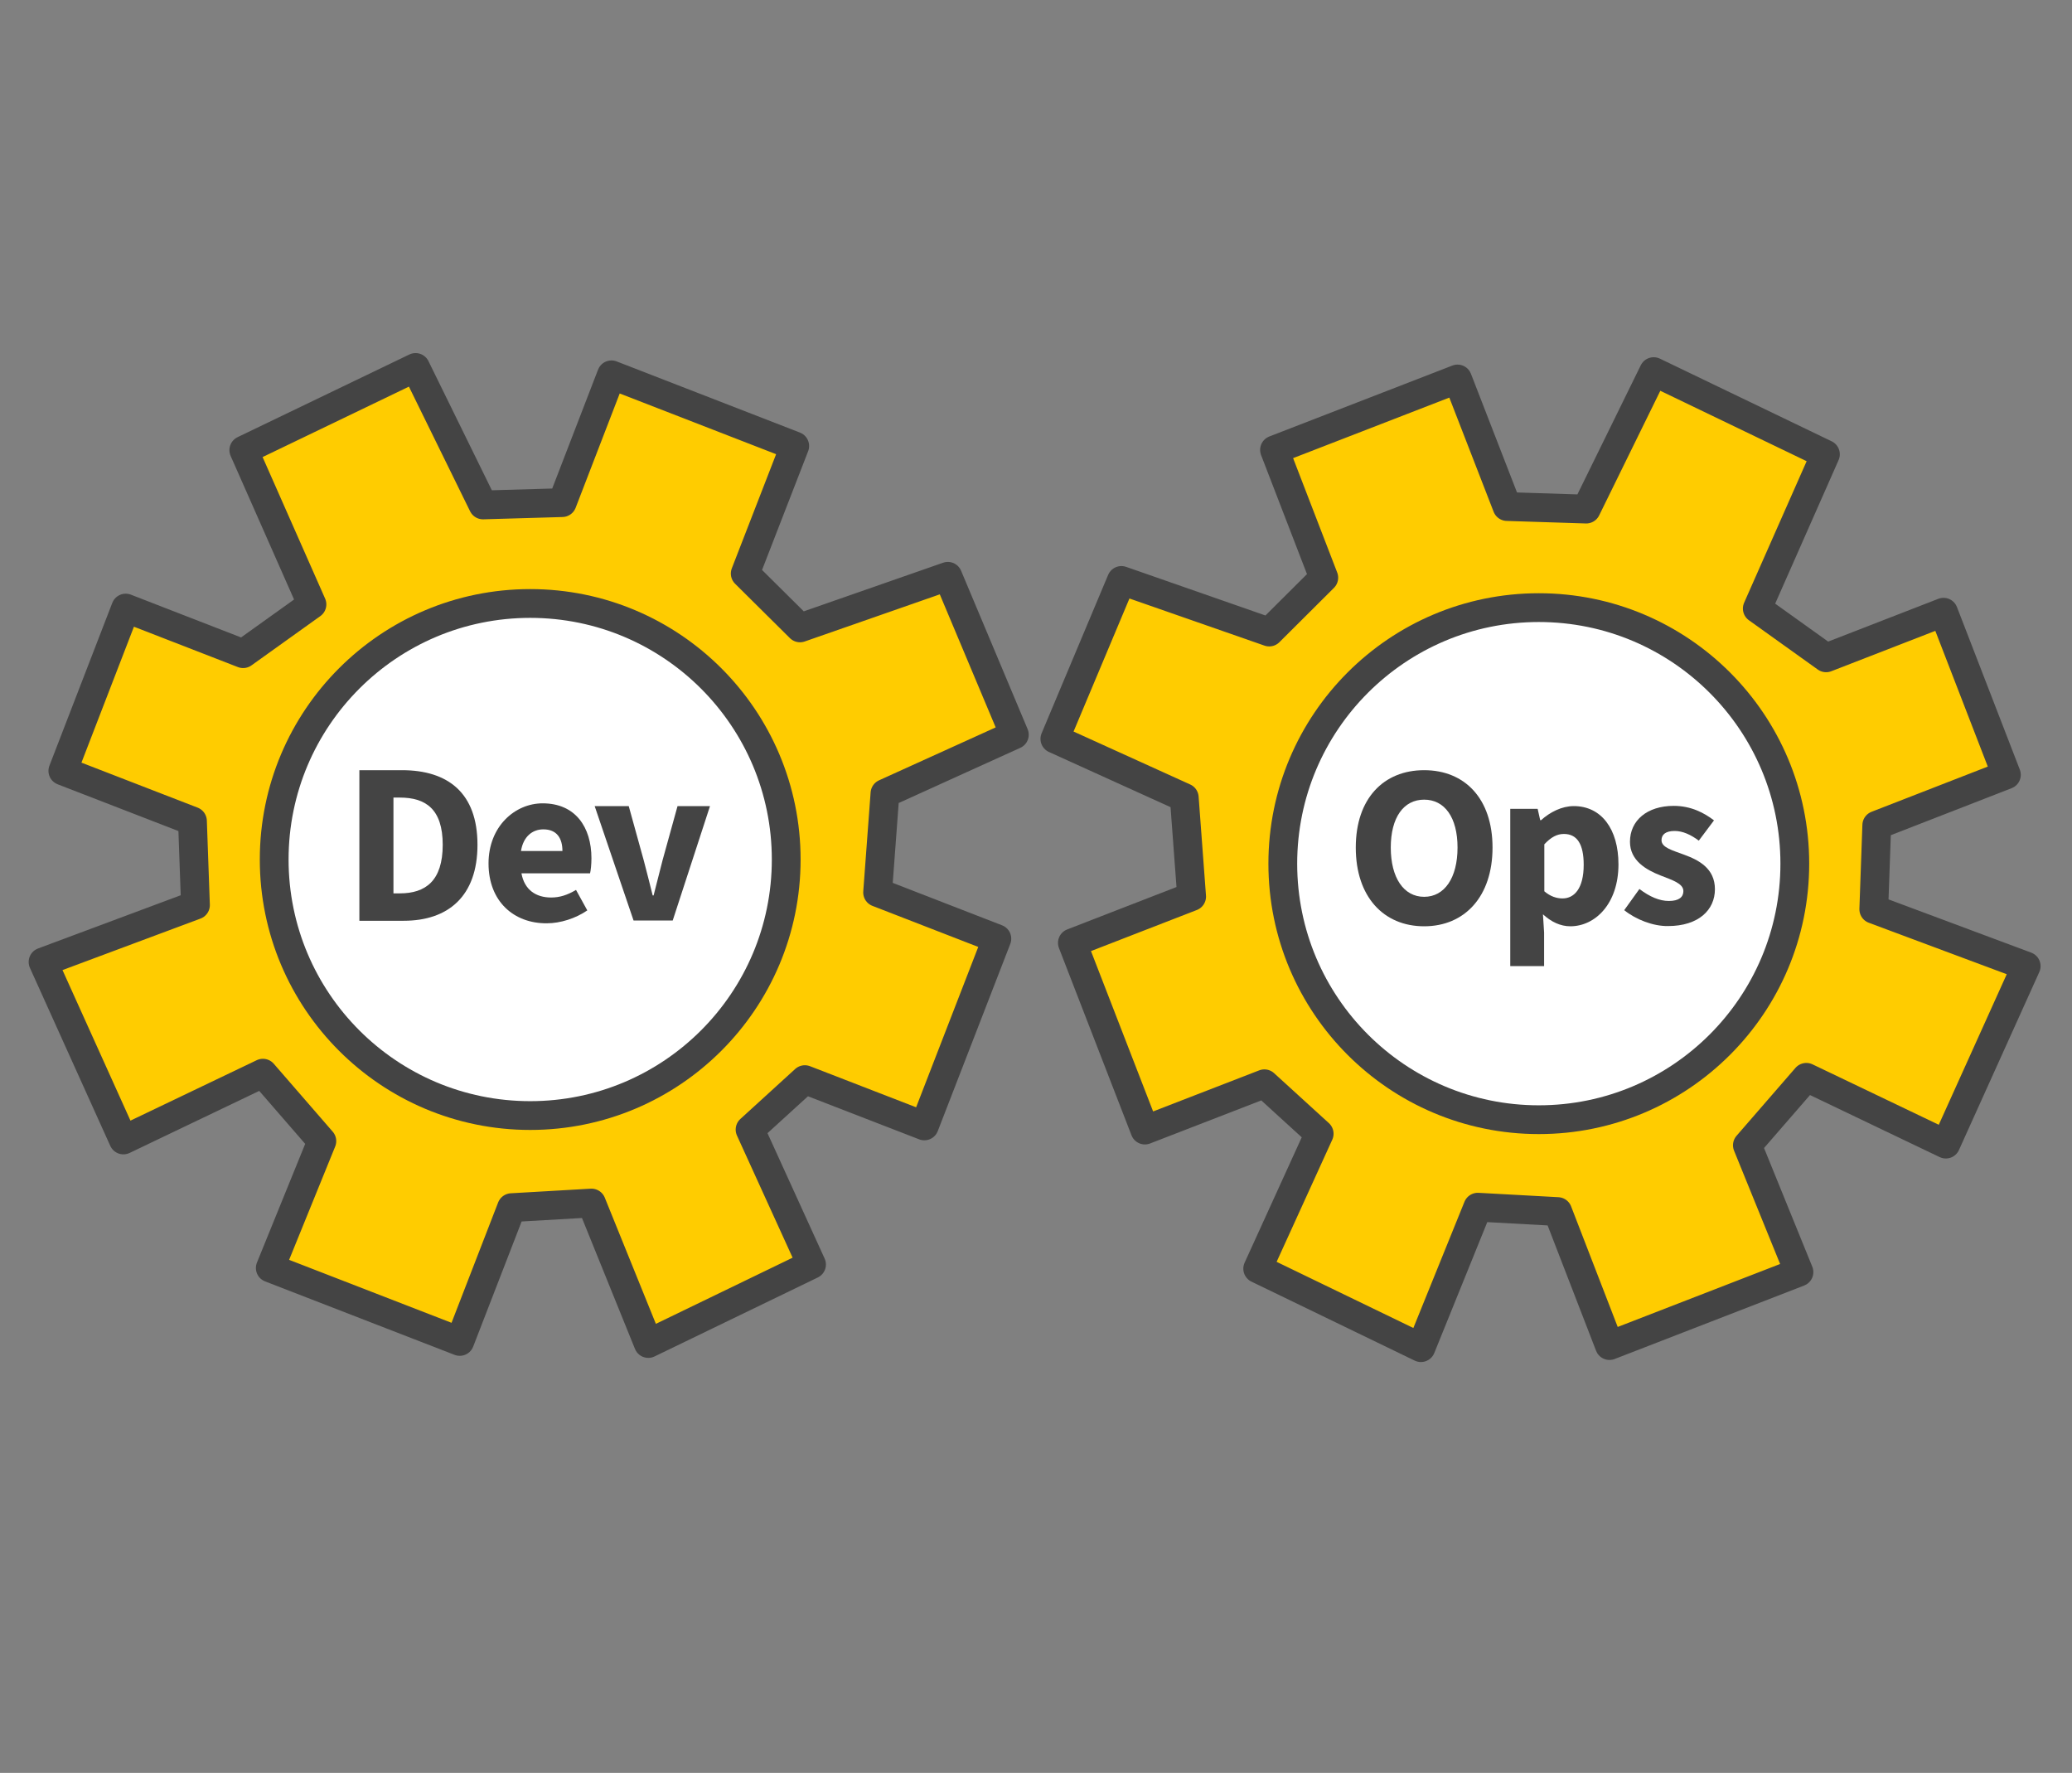 <?xml version="1.0" encoding="UTF-8"?>
<svg xmlns="http://www.w3.org/2000/svg" xmlns:xlink="http://www.w3.org/1999/xlink" version="1.1" id="Ebene_1" x="0px" y="0px" viewBox="0 0 90 77" style="enable-background:new 0 0 90 77;" xml:space="preserve">
<rect x="0" y="0" width="90" height="77" fill="#808080" stroke="none"/>
<style type="text/css">
	.st0{fill:#FFCC00;stroke:#444444;stroke-width:1.25;stroke-linecap:round;stroke-linejoin:round;stroke-miterlimit:10;}
	.st1{fill:#FFFFFF;stroke:#444444;stroke-width:1.25;stroke-linecap:round;stroke-linejoin:round;stroke-miterlimit:10;}
	.st2{fill:none;stroke:#444444;stroke-width:1.25;stroke-linecap:round;stroke-linejoin:round;stroke-miterlimit:10;}
	.st3{fill:#444444;}
</style>
<polygon class="st0" points="20.98,21.93 24.42,21.83 26.56,16.28 34.52,19.37 32.37,24.91 34.75,27.27 41.17,25.03 44.06,31.91   38.44,34.46 38.12,38.76 43.3,40.77 40.15,48.9 34.96,46.89 32.58,49.06 35.25,54.92 28.16,58.35 25.69,52.25 22.22,52.45   19.97,58.26 11.74,55.07 13.98,49.56 11.42,46.61 5.36,49.51 1.87,41.78 8.49,39.31 8.36,35.66 2.73,33.48 5.46,26.41 10.56,28.39   13.55,26.25 10.59,19.55 18.05,15.96 "></polygon>
<circle class="st1" cx="23.03" cy="37.33" r="11.12"></circle>
<path class="st2" d="M16.11,15.14"></path>
<polygon class="st0" points="71.83,16.14 79.29,19.73 76.33,26.43 79.32,28.57 84.42,26.59 87.15,33.65 81.52,35.84 81.39,39.49   88.01,41.96 84.52,49.69 78.46,46.79 75.9,49.74 78.14,55.25 69.91,58.44 67.66,52.62 64.19,52.43 61.72,58.53 54.63,55.1   57.3,49.24 54.92,47.07 49.73,49.08 46.58,40.95 51.76,38.94 51.44,34.64 45.82,32.09 48.71,25.21 55.13,27.45 57.5,25.09   55.36,19.54 63.31,16.46 65.46,22 68.9,22.11 "></polygon>
<circle class="st1" cx="66.84" cy="37.51" r="11.12"></circle>
<path class="st2" d="M50.09,21.7"></path>
<g>
	<g>
		<path class="st3" d="M15.61,33.45h1.85c2,0,3.28,0.99,3.28,3.24s-1.29,3.3-3.2,3.3h-1.93C15.61,39.99,15.61,33.45,15.61,33.45z     M17.37,38.8c1.11,0,1.86-0.54,1.86-2.11c0-1.56-0.75-2.05-1.86-2.05h-0.28v4.16H17.37z"></path>
		<path class="st3" d="M21.22,37.5c0-1.61,1.15-2.61,2.35-2.61c1.42,0,2.12,1.03,2.12,2.39c0,0.27-0.03,0.53-0.06,0.65h-2.98    c0.13,0.72,0.63,1.05,1.29,1.05c0.38,0,0.71-0.11,1.08-0.33l0.49,0.89c-0.51,0.35-1.17,0.56-1.76,0.56    C22.32,40.11,21.22,39.15,21.22,37.5z M24.43,36.96c0-0.55-0.24-0.94-0.83-0.94c-0.47,0-0.87,0.31-0.97,0.94H24.43z"></path>
		<path class="st3" d="M25.83,35.01h1.48l0.65,2.35c0.13,0.49,0.26,1.01,0.39,1.53h0.04c0.13-0.52,0.26-1.03,0.39-1.53l0.65-2.35    h1.41l-1.62,4.97h-1.7L25.83,35.01z"></path>
	</g>
</g>
<g>
	<g>
		<path class="st3" d="M58.89,36.81c0-2.13,1.21-3.36,2.97-3.36c1.76,0,2.97,1.23,2.97,3.36s-1.21,3.42-2.97,3.42    C60.1,40.23,58.89,38.95,58.89,36.81z M63.31,36.81c0-1.31-0.56-2.08-1.45-2.08s-1.45,0.77-1.45,2.08s0.56,2.14,1.45,2.14    C62.75,38.95,63.31,38.12,63.31,36.81z"></path>
		<path class="st3" d="M65.59,35.13h1.2l0.11,0.49h0.04c0.39-0.35,0.9-0.61,1.42-0.61c1.2,0,1.94,1,1.94,2.53    c0,1.71-1.01,2.69-2.09,2.69c-0.43,0-0.83-0.19-1.19-0.52l0.05,0.79v1.46H65.6v-6.83H65.59z M68.79,37.56    c0-0.89-0.28-1.34-0.86-1.34c-0.3,0-0.56,0.14-0.85,0.45v2.04c0.27,0.23,0.54,0.31,0.79,0.31C68.38,39.02,68.79,38.59,68.79,37.56    z"></path>
		<path class="st3" d="M70.55,39.53l0.66-0.92c0.45,0.34,0.87,0.52,1.28,0.52c0.44,0,0.63-0.17,0.63-0.43c0-0.33-0.49-0.48-1-0.68    c-0.61-0.24-1.32-0.64-1.32-1.46c0-0.93,0.75-1.56,1.9-1.56c0.76,0,1.33,0.31,1.75,0.63l-0.66,0.88c-0.35-0.26-0.7-0.42-1.05-0.42    c-0.38,0-0.57,0.15-0.57,0.4c0,0.32,0.47,0.44,0.98,0.63c0.63,0.23,1.34,0.59,1.34,1.5c0,0.9-0.71,1.6-2.04,1.6    C71.81,40.23,71.06,39.94,70.55,39.53z"></path>
	</g>
</g>
</svg>
